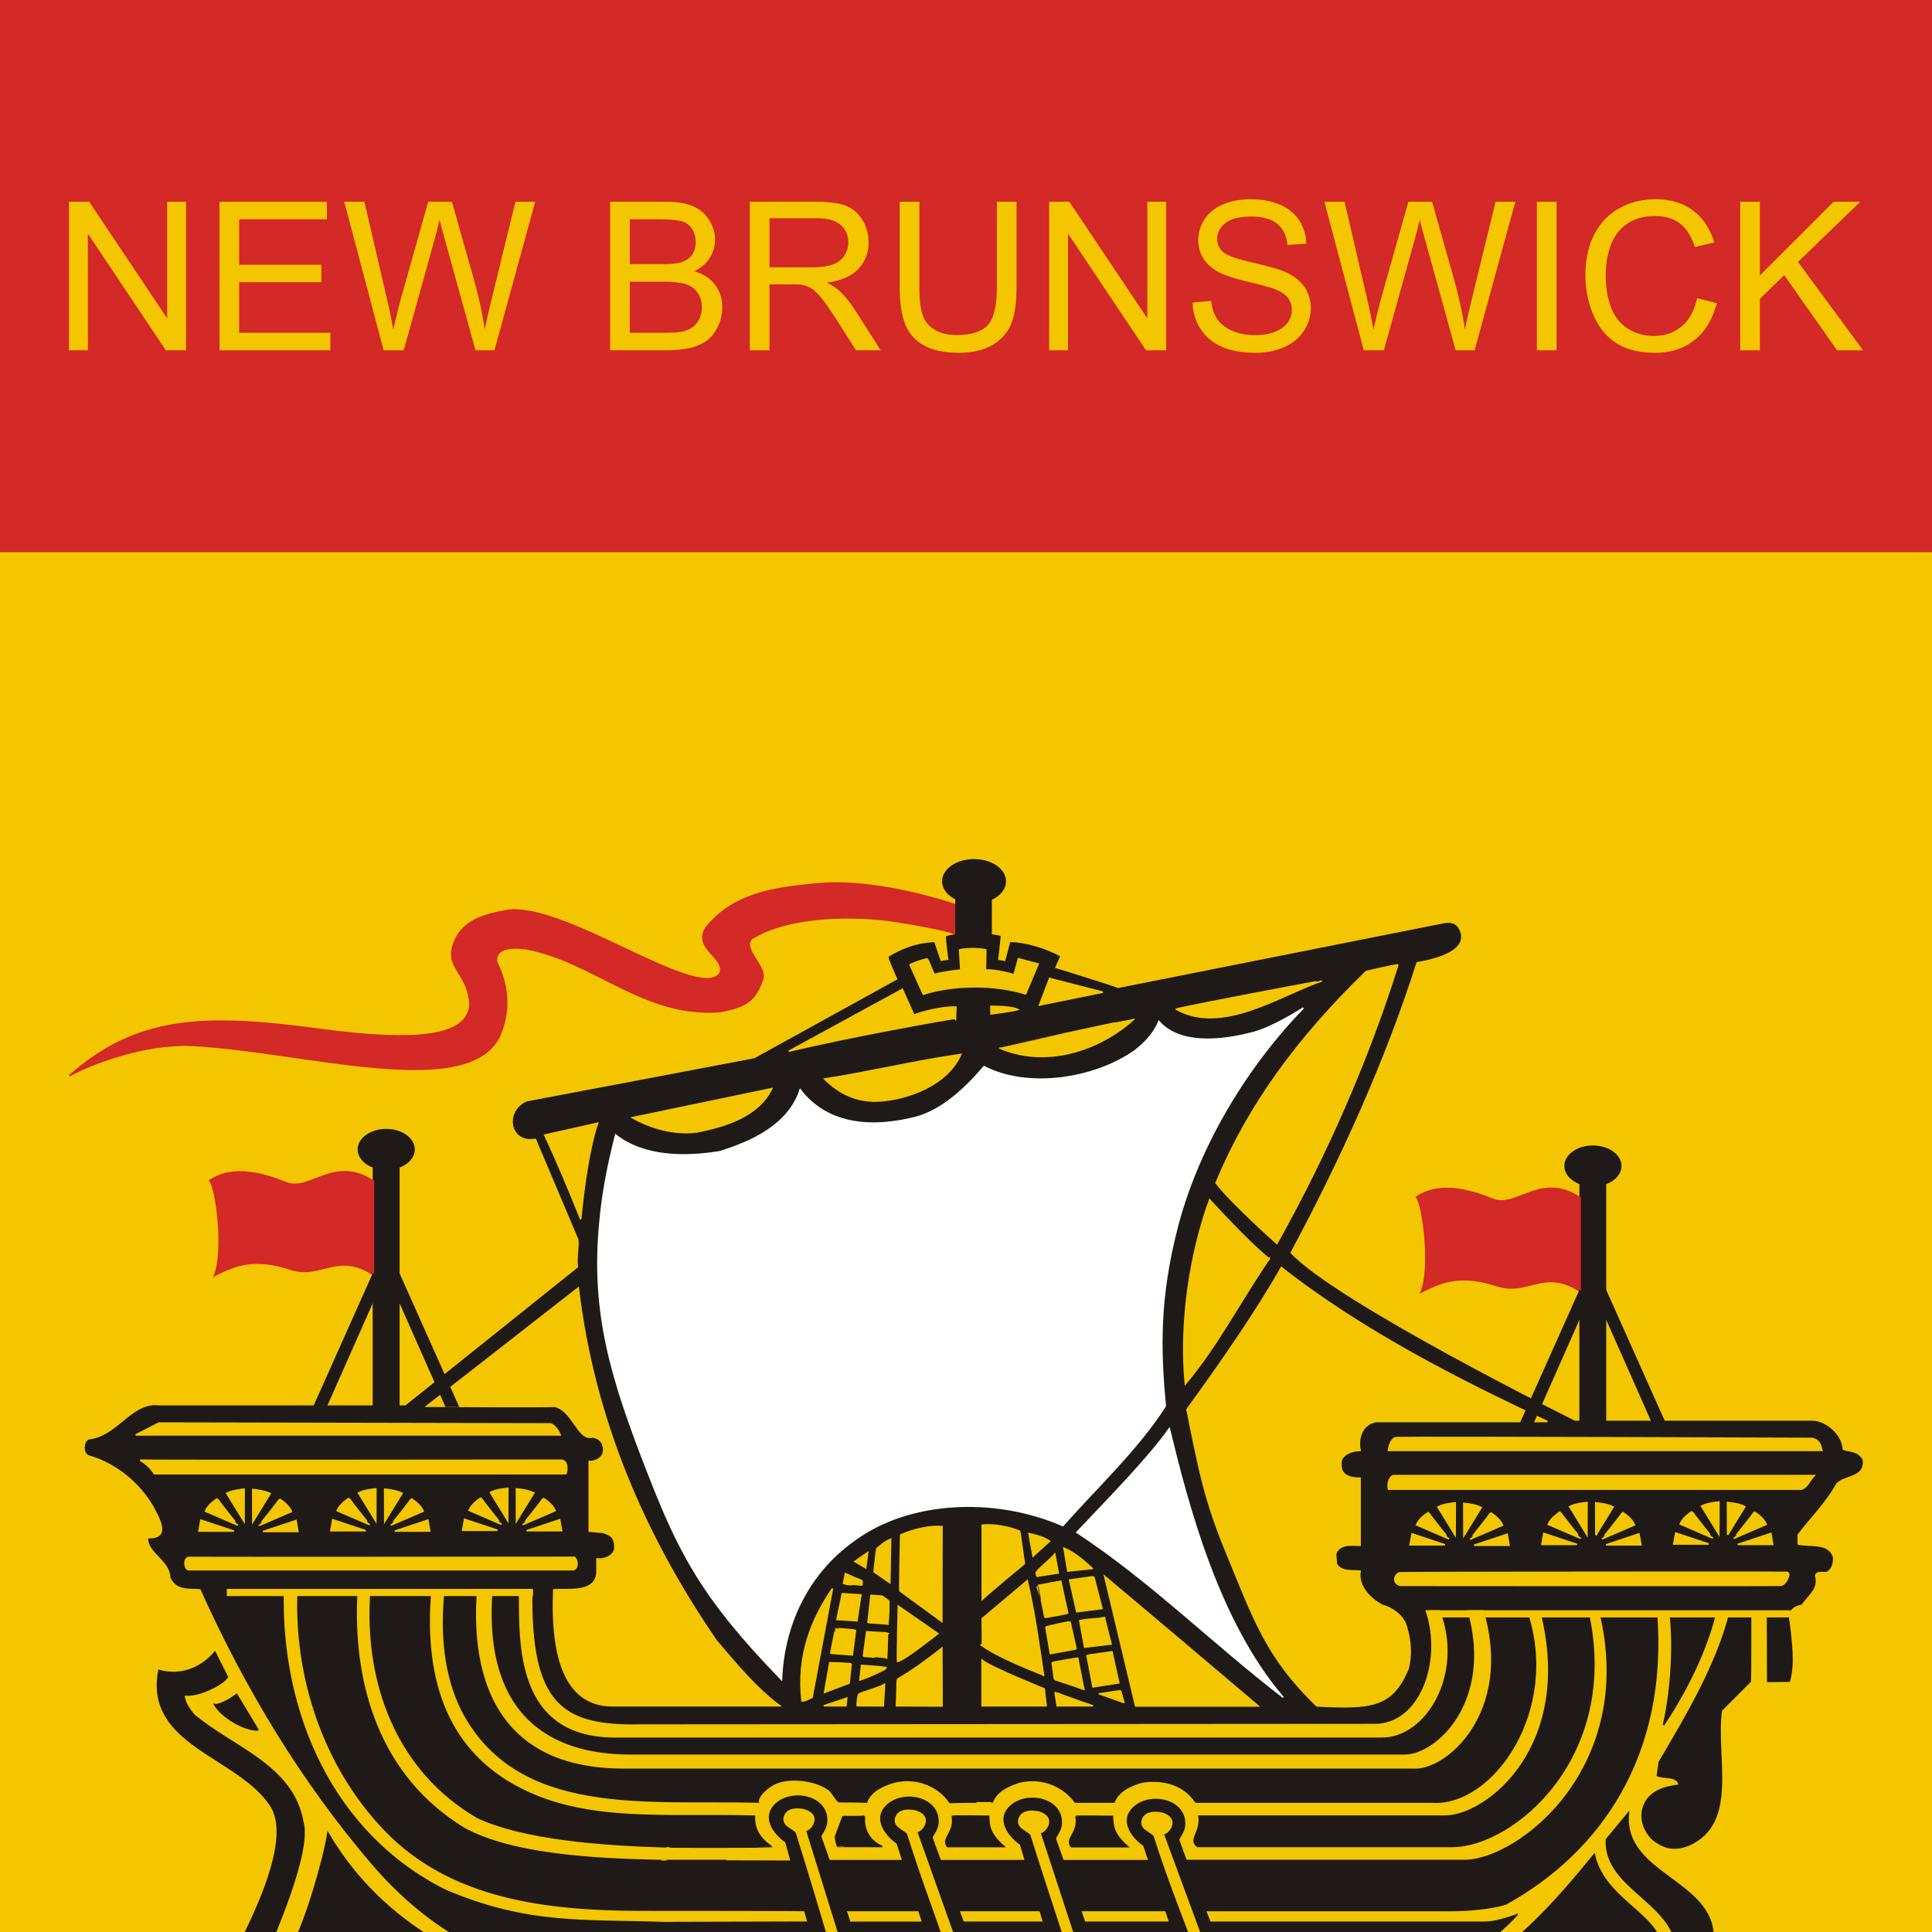 <svg xmlns="http://www.w3.org/2000/svg" id="svg2" viewBox="0 0 700 700" version="1.1"><rect x="0" y="0" width="700" height="700" fill="#333333" stroke="none"/><defs id="defs4"><style id="style3709" type="text/css">.str1{stroke:#d32927;stroke-width:.9}.str0,.str2,.str3{stroke:#f4c600;stroke-width:.9}.str2,.str3{stroke:#1f1a17}.str2{stroke:#fff}.fil1{fill:#d32927}.fil0{fill:#f4c600}.fil3{fill:#1f1a17}.fil2{fill:#fff}</style></defs><g id="layer1" transform="translate(0 -352.36)"><path id="rect4152" fill="#f4c600" d="M0 552.36h700v500H0z"/><g id="g4930" transform="translate(2600.5 66.484) scale(.612)"><path id="_122441200" d="M-3906.4 1217.5c-1.145-6.49 1.514-15.312-.477-18.141l-24.823-58.717c-15.276 3.342-18.141-15.752-5.332-21.061 10.106-1.85 134.6-25.527 134.6-25.527 28.261-15.659 56.903-31.318 85.166-46.976-1.91-4.199-5.825-13.365-5.348-13.365 7.639-4.537 15.992-7.877 26.255-8.354 0 0 3.82 11.456 3.82 11.217 0 0 5.251-.954 5.49-.716-.239.239-1.722-12.705-1.671-14.082 8.832-2.865 23.106-2.148 31.507-.238 0 0-1.433 14.082-1.67 14.082 1.455.456 5.01.954 5.01.954.24 0 3.058-10.98 3.104-11.217 8.83 0 21.244 4.057 28.643 8.114l-3.103 6.923s38.19 11.695 37.713 12.172l193.16-38.392c5.187-.991 8.158.683 9.484 5.691 2.147 8.116-9.07 13.605-26.017 16.47-18.14 57.522-45.158 117.2-74.948 172.57 27.211 29.596 168.99 99.77 168.99 99.77h140.82c7.162 0 17.296 7.962 17.296 17.127 4.201 1.527 9.165.766 11.84 5.729 1.145 10.313-10.693 8.02-15.659 13.749-5.73 10.692-15.658 20.622-22.915 30.169v6.493c7.257 1.91 18.333-1.147 21.005 7.256 0 3.054-.383 6.11-3.437 8.02-2.674.381-6.873-1.146-7.255 3.055 2.29 7.255-4.202 11.074-7.639 16.421-10.422 1.776-7.255 11.076-7.255 11.076 1.146 11.075 3.231 23.927.176 34.619l-12.78.132-.11-41.665c-.477 0-6.207.383-10.025 0 0 0 0 41.055-.176 41.665l-17.185 17.185c-3.818 27.88 10.31 66.833-19.478 79.82-7.254 2.67-13.286 2.634-21.004-3.439-5.728-5.347-8.402-14.13-4.583-21.386 3.436-7.258 12.221-9.93 20.241-10.694-1.146-6.11-8.785-3.818-12.986-5.728l1.147-8.021c16.04-27.113 34.833-58.85 42.09-89.401 0 0-8.893.01-8.593 0-5.728 23.679-17.281 46.926-31.03 67.548 4.202-18.712 6.493-45.015 3.819-67.548h-8.114c7.16 86.405-34.371 143.21-89.065 173.42 0 0-11.185 3.925-33.621 3.925h-144.4l-11.218-29.596h164.69c31.984 0 103.11-54.9 80.199-147.75h-7.16c19.572 86.405-44.396 139.39-80.199 139.39h-150.85c-5.49-4.059 2.387-8.594.954-17.902h145.6c24.823 0 77.335-41.294 56.81-121.49.271.25-9.072 0-8.594 0 20.05 58.717-20.05 115.52-55.853 113.14h-139.87c-6.205-9.31-17.422-14.082-31.873-11.896-6.49 1.908-13.905 5.022-16.58 11.896h-22.914c-6.206-8.593-18.553-15.334-33.067-11.896-6.111 1.908-13.428 5.022-16.102 11.896.082.012-16.66-.142-25.062.238-5.967-9.07-18.792-15.573-32.923-12.135-6.494 1.909-13.811 5.022-16.485 11.896-6.36-.29-16.231-.238-16.231-.238-1.662-.912-4.34-5.985-5.857-7.075-9.42-6.77-26.278-7.659-33.99-2.674-6.22 4.02-8.369 7.839-8.02 9.93-66.703-1.614-142.45 8.782-175.29-54.23-10.311-20.623-12.665-45.484-9.93-71.414.129.153-8.702-.087-8.702-.087-4.536 51.08 8.32 92.888 49.185 115.8 40.864 22.913 88.059 16.91 142.48 18.341-.477 10.502 6.922 15.754 10.264 18.14-.01.139-62.303.291-62.297 0-38.78-1.129-84.565-4.674-111.83-17.387-47.355-27.495-67.214-79.435-63.014-134.81-.109-.087-5.789.296-8.463-.087-3.437 56.523 13.43 110.84 63.456 141.39 28.064 15.364 75.263 18.263 116.75 19.01-.238-.018 76.634-.039 76.618 0 3.057 9.167 7.877 29.596 8.355 29.596-.478-.237-97.624-.237-97.624-.237-55.207-.219-111.9-6.716-151.07-47.606-36.663-38.19-53.482-91.788-51.174-142.06.08-.087-9.29.117-8.99-.087-1.909 72.56 28.848 144.44 96.062 178.05 48.82 20.776 82.237 17.433 128.32 19.095l86.389-.23 6.922 25.54c-114.81 23.63-201.21 14.084-264.78-60.063-41.503-48.406-75.234-104.26-101.58-163.07-6.492-.763-13.859 1.155-17.568-6.492-.348-10.254-12.474-14.264-13.238-22.665 15.276 0 5.49-14.799 3.343-19.335-8.402-14.51-22.198-25.778-37.952-30.552-4.296-.477-3.341-9.07 0-8.83 16.709-2.388 24.823-21.96 40.577-20.05h146.08l102.63-82.109z" class="fil3 str3" fill-rule="evenodd" stroke="#1f1a17" stroke-width=".9" fill="#1f1a17"/><path id="_122440424" d="M-3665.8 1041.4c6.11-.38 16.946 2.626 16.946 2.864l2.627-9.548 11.694 3.104-7.494 17.712c-17.948-5.73-42.964-5.538-60.53.189l-7.877-17.424c2.624-1.433 7.877-3.104 10.5-3.581-.236.098 3.725 9.168 3.82 9.31 5.349-1.528 15.516-2.722 15.755-2.626l-.716-11.934c3.58-.956 12.41-.956 15.514 0 0 4.057-.239 11.934-.239 11.934z" class="fil0 str0" fill-rule="evenodd" stroke="#f4c600" stroke-width=".9" fill="#f4c600"/><path id="_122439760" d="M-3421.6 1038.3c-17.902 57.046-42.614 113.03-71.64 164.97 0 0-26.939-23.906-36.007-35.839 19.095-45.829 47.913-85.296 88.791-125.07-.477 0 13.509-3.293 18.856-4.057z" class="fil0 str0" fill-rule="evenodd" stroke="#f4c600" stroke-width=".9" fill="#f4c600"/><path id="_122439376" class="fil0 str0" fill-rule="evenodd" stroke="#f4c600" stroke-width=".9" fill="#f4c600" d="M-3627.8 1046.39l31.5 8.12-37.5 7.63z"/><path id="_122438768" d="M-3466.5 1047.8c-24.824 8.404-58.846 32.071-86.342 16.795-.54-.565 86.342-17.033 86.342-16.795z" class="fil0 str0" fill-rule="evenodd" stroke="#f4c600" stroke-width=".9" fill="#f4c600"/><path id="_122438152" d="M-3662.5 1067.4v-4.535c6.684 0 14.082.715 15.992 1.91-3.103.954-15.992 2.625-15.992 2.625z" class="fil0 str0" fill-rule="evenodd" stroke="#f4c600" stroke-width=".9" fill="#f4c600"/><path id="_122437544" d="M-3577.7 1070.3c-21.005 19.095-52.703 29.026-79.818 17.186.033-.086 79.754-17.271 79.818-17.186z" class="fil0 str0" fill-rule="evenodd" stroke="#f4c600" stroke-width=".9" fill="#f4c600"/><path id="_122436912" d="M-3680.4 1091.4c-8.018 18.331-31.713 26.409-47.737 27.496-13.744.932-24.442-4.582-32.843-12.984 27.113-4.202 53.466-10.692 80.58-14.512z" class="fil0 str0" fill-rule="evenodd" stroke="#f4c600" stroke-width=".9" fill="#f4c600"/><path id="_122436296" d="M-3836.2 1137.2c-13.748 1.91-27.878-2.293-38.572-8.402l82.492-17.185c-8.02 16.422-27.116 22.152-43.919 25.587z" class="fil0 str0" fill-rule="evenodd" stroke="#f4c600" stroke-width=".9" fill="#f4c600"/><path id="_122435560" d="M-3905.4 1188.9c-6.874-17.185-13.639-33.379-21.278-49.8l31.302-7.007c-4.774 13.844-8.115 36.95-10.024 56.808z" class="fil0 str0" fill-rule="evenodd" stroke="#f4c600" stroke-width=".9" fill="#f4c600"/><path id="_122434928" d="M-3497.8 1212.4c-17.583 25.645-30.169 50.793-49.646 74.089-3.437-37.045 2.944-77.564 14.401-109.07 0 0 22.436 24.824 35.245 34.982z" class="fil0 str0" fill-rule="evenodd" stroke="#f4c600" stroke-width=".9" fill="#f4c600"/><path id="_122434072" d="M-3825.1 1438.5c11.074 12.984 23.472 28.175 37.602 38.486h-97.384c-28.403.954-38.19-26.017-36.455-68.655 8.767-.565 24.521 2.062 25.585-9.93v-8.403c4.584.765 10.815-2.081 10.631-7.055-.24-6.444-2.993-7.073-6.813-8.602l-8.4-.764v-41.244c3.437.38 9.006-2.14 8.53-7.39-.346-3.795-2.038-6.36-6.62-7.123-8.403 2.674-11.759-16.268-22.738-18.178.476.478-75.425 0-75.425 0l89.76-70.041c9.167 77.526 38.955 146.65 81.728 208.9z" class="fil0 str0" fill-rule="evenodd" stroke="#f4c600" stroke-width=".9" fill="#f4c600"/><path id="_122433464" d="M-3923.1 1310.1c3.58 1.431 5.552 6.53 5.552 6.53h-251.29l13.733-7.006 232 .476z" class="fil0 str0" fill-rule="evenodd" stroke="#f4c600" stroke-width=".9" fill="#f4c600"/><path id="_122432840" d="M-3489.8 1471.7c-41.628-32.081-78.671-69.124-121.83-97.384 18.332-19.476 41.804-43.193 54.693-61.333 10.68 43.884 28.563 113.65 67.134 158.72z" class="fil2 str2" fill-rule="evenodd" stroke="#fff" stroke-width=".9" fill="#fff"/><path id="_122432200" d="M-3176.5 1318.7c5.252.956 5.172 5.193 5.934 7.103h-256.64s.78-6.756 4.377-7.58c16.454-.369 246.32.477 246.32.477z" class="fil0 str0" fill-rule="evenodd" stroke="#f4c600" stroke-width=".9" fill="#f4c600"/><path id="_122431560" d="M-3916.8 1331.6c4.584.383 2.994 7.696 2.674 8.02h-243.65s-2.831-4.858-8.4-8.02c7.479.298 249.38 0 249.38 0z" class="fil0 str0" fill-rule="evenodd" stroke="#f4c600" stroke-width=".9" fill="#f4c600"/><path id="_122430936" d="M-3175.1 1340.7c-2.674 2.674-4.201 7.257-7.638 8.02h-244.42c-.765-3.055.383-6.872 2.672-8.02h249.38z" class="fil0 str0" fill-rule="evenodd" stroke="#f4c600" stroke-width=".9" fill="#f4c600"/><path id="_122430312" d="M-3691.6 1427.1l-24.822-18.141c-.24-3.104.477-33.656.477-33.178 8.114-3.341 17.185-5.489 24.456-4.88l-.11 56.199z" class="fil0 str0" fill-rule="evenodd" stroke="#f4c600" stroke-width=".9" fill="#f4c600"/><path id="_122429672" d="M-3645.6 1373.6c.367.058 2.685 19.347 2.994 19.153 0 0-18.592 15.272-25.063 21.243v-43.919c6.814-.847 16.71 1.194 22.07 3.523z" class="fil0 str0" fill-rule="evenodd" stroke="#f4c600" stroke-width=".9" fill="#f4c600"/><path id="_122428936" d="M-3637.6 1388.4l-2.387-13.365s9.31 1.909 12.174 4.534l-9.787 8.831z" class="fil0 str0" fill-rule="evenodd" stroke="#f4c600" stroke-width=".9" fill="#f4c600"/><path id="_122428312" d="M-3731.7 1397.7c0-1.433 1.604-13.633 1.433-13.606 3.102-2.387 4.043-3.853 8.354-5.727l-.477 25.778-9.31-6.444z" class="fil0 str0" fill-rule="evenodd" stroke="#f4c600" stroke-width=".9" fill="#f4c600"/><path id="_122427712" d="M-3602.5 1395.7l-14.513 1.528-2.258-13.596c6.205 2.627 11.695 7.4 16.772 12.067z" class="fil0 str0" fill-rule="evenodd" stroke="#f4c600" stroke-width=".9" fill="#f4c600"/><path id="_122426856" d="M-3635.3 1400.3c-.151-.07-.513-2.235-.397-2.33 2.226-2.932 8.847-8.132 10.98-10.741l2.02 11.16-12.602 1.91z" class="fil0 str0" fill-rule="evenodd" stroke="#f4c600" stroke-width=".9" fill="#f4c600"/><path id="_122426216" d="M-3909 1389.1c1.91 1.91 2.148 6.207-.511 7.342h-227.99c-2.546-.181-3.263-6.865 0-7.256 8.911.154 228.5-.086 228.5-.086z" class="fil0 str0" fill-rule="evenodd" stroke="#f4c600" stroke-width=".9" fill="#f4c600"/><path id="_122425576" d="M-3739.1 1402.8c.416-.227.255 1.757.255 2.902-.015-.037-11.234-.754-11.075-.762l1.273-6.197s5.667 2.636 9.547 4.057z" class="fil0 str0" fill-rule="evenodd" stroke="#f4c600" stroke-width=".9" fill="#f4c600"/><path id="_122424912" d="M-3191.3 1398c2.864 0-.477 7.4-3.58 7.64-2.148.237-225.07.036-225.07.036-5.742-.992-3.355-7.676-.015-7.436 8.117-.24 215.3-.477 228.66-.24z" class="fil0 str0" fill-rule="evenodd" stroke="#f4c600" stroke-width=".9" fill="#f4c600"/><path id="_122424528" d="M-3504.3 1477.1h-72.561l-18.331-76.762c30.934 25.968 60.722 51.174 90.892 76.762z" class="fil0 str0" fill-rule="evenodd" stroke="#f4c600" stroke-width=".9" fill="#f4c600"/><path id="_122423712" d="M-3596.8 1419.4l-14.896 1.91-4.263-18.798c-.346.25 14.306-2.138 14.321-1.91l4.838 18.798z" class="fil0 str0" fill-rule="evenodd" stroke="#f4c600" stroke-width=".9" fill="#f4c600"/><path id="_122423072" d="M-3631.4 1458.8c-7.638-3.103-26.256-10.264-36.281-17.424.222.015 0-15.992 0-15.992l26.653-22.446c4.201 17.948 6.955 37.532 9.628 55.861z" class="fil0 str0" fill-rule="evenodd" stroke="#f4c600" stroke-width=".9" fill="#f4c600"/><path id="_122422272" d="M-3617 1422.1c.367.248-13.954 2.635-13.749 2.672.034-.037-3.785-19.132-3.818-19.095l13.4-2.424s4.058 19.095 4.167 18.847z" class="fil0 str0" fill-rule="evenodd" stroke="#f4c600" stroke-width=".9" fill="#f4c600"/><path id="_122421656" d="M-3768.4 1472c-1.909.764-3.676 2.147-5.968 2.147-3.102-26.493 5.41-48.223 18.013-66.555L-3768.4 1472z" class="fil0 str0" fill-rule="evenodd" stroke="#f4c600" stroke-width=".9" fill="#f4c600"/><path id="_122420920" d="M-3958 1408.3c-6.842 88.227 50.674 98.014 82.187 98.014h458.28c18.602.059 52.989-31.03 37.713-85.45h8.594c17.662 60.15-22.437 94.521-41.421 92.841h-466.68c-94.344.487-88.22-84.4-87.074-105.4h8.403z" class="fil0 str0" fill-rule="evenodd" stroke="#f4c600" stroke-width=".9" fill="#f4c600"/><path id="_122420224" d="M-3934.4 1408.3c-1.161 67.939 17.696 81.067 64.24 80.112l434.52-.296c27.578.296 40.944-37.655 30.919-67.252h7.638c14.321 37.235-8.115 74.47-33.893 74.47h-452.55c-60.148.955-58-54.897-58-87.121l7.128.087z" class="fil0 str0" fill-rule="evenodd" stroke="#f4c600" stroke-width=".9" fill="#f4c600"/><path id="_122419648" class="fil0 str0" fill-rule="evenodd" stroke="#f4c600" stroke-width=".9" fill="#f4c600" d="M-3741.85 1426.66l-11.84-.77 3.18-15.26 10.98.71z"/><path id="_122419264" d="M-3722.8 1415.2c.034.059-.318 9.202-.7 13.404-.253-.038-11.711-.992-11.84-.763l1.8-16.221s6.923.477 6.683.477c0 0 3.846 2.75 4.057 3.103z" class="fil0 str0" fill-rule="evenodd" stroke="#f4c600" stroke-width=".9" fill="#f4c600"/><path id="_122418880" d="M-3717.8 1450.7c-.254-3.093.463-32.69.463-32.69l23.391 16.231s-20.049 15.992-23.854 16.46z" class="fil0 str0" fill-rule="evenodd" stroke="#f4c600" stroke-width=".9" fill="#f4c600"/><path id="_122418272" d="M-3591.4 1440.4l-15.658 1.91-2.88-15.696c4.584-1.146 9.978-.764 14.562-1.91l3.976 15.696z" class="fil0 str0" fill-rule="evenodd" stroke="#f4c600" stroke-width=".9" fill="#f4c600"/><path id="_122417664" d="M-3612.1 1443.3l-15.214 2.805-2.674-15.658c-.253-.275 14.151-3.413 14.308-3.14l3.58 15.993z" class="fil0 str0" fill-rule="evenodd" stroke="#f4c600" stroke-width=".9" fill="#f4c600"/><path id="_122417040" d="M-3742.7 1432.3l-1.895 14.551-12.664-.946c-.348.299 2.864-14.798 2.735-14.713-.11-.085 11.57.834 11.824 1.108z" class="fil0 str0" fill-rule="evenodd" stroke="#f4c600" stroke-width=".9" fill="#f4c600"/><path id="_122416264" d="M-3723.5 1433.9c-.492.106-.382 9.93-.764 14.895.034.011-14.05-1.183-13.747-1.146l1.91-14.512c4.199.383 12.348.631 12.6.763z" class="fil0 str0" fill-rule="evenodd" stroke="#f4c600" stroke-width=".9" fill="#f4c600"/><path id="_122415648" d="M-3718.3 1477c.032-.084.104-15.367.477-15.754 7.98-4.626 16.838-10.919 26.255-18.378l.111 34.218-26.843-.086z" class="fil0 str0" fill-rule="evenodd" stroke="#f4c600" stroke-width=".9" fill="#f4c600"/><path id="_122415040" d="M-3602.1 1465.8l-3.58-18.616c-.254-.035 14.354-2.09 14.798-2.148l4.058 18.378-15.276 2.386z" class="fil0 str0" fill-rule="evenodd" stroke="#f4c600" stroke-width=".9" fill="#f4c600"/><path id="_122414656" d="M-4114.6 1459.9c-2.07 4.21-18.313 12.385-25.698 10.416.239 5.49 3.818 9.262 5.728 11.934 22.915 19.478 58.922 29.968 64.651 63.576 5.347 17.568-19.15 71.37-18.612 71.456-5.79-.562-16.23-2.865-16.708-3.342 10.981-22.437 28.063-60.476 16.224-78.044-19.475-29.407-74.47-35.517-66.067-79.816 11.838 3.437 24.38-.514 33.163-10.826l7.32 14.646z" class="fil3 str3" fill-rule="evenodd" stroke="#1f1a17" stroke-width=".9" fill="#1f1a17"/><path id="_122414016" d="M-3607.6 1467c-.205-.131-17.424-5.49-17.424-5.728.255-.31-1.431-10.024-1.194-10.024-.015.202 14.832-2.661 15.038-2.627l3.58 18.379z" class="fil0 str0" fill-rule="evenodd" stroke="#f4c600" stroke-width=".9" fill="#f4c600"/><path id="_122413632" d="M-3745.3 1452.2l-1.16 11.372-14.559 5.49 3.103-17.663c.13-.035 12.174.477 12.616.802z" class="fil0 str0" fill-rule="evenodd" stroke="#f4c600" stroke-width=".9" fill="#f4c600"/><path id="_122413032" d="M-3629.8 1477h-37.951v-26.972c4.297 3.818 36.758 16.946 36.758 16.946l1.193 10.025z" class="fil0 str0" fill-rule="evenodd" stroke="#f4c600" stroke-width=".9" fill="#f4c600"/><path id="_122412144" d="M-3724.8 1455c-3.104 1.67-9.787 5.013-15.278 6.683l.954-8.593c.298 0 10.475.649 14.323 1.193-.203.246 0 .24 0 .717z" class="fil0 str0" fill-rule="evenodd" stroke="#f4c600" stroke-width=".9" fill="#f4c600"/><path id="_122411760" d="M-3583.7 1475.1c-3.437-1.145-15.275-5.49-14.798-5.25.082.298 12.87-2.025 12.651-1.673.22-.351 1.893 7.173 2.147 6.923z" class="fil0 str0" fill-rule="evenodd" stroke="#f4c600" stroke-width=".9" fill="#f4c600"/><path id="_122411160" d="M-4096.4 1491.3c-8.354.239-21.578-7.78-25.779-15.036 4.058.716 13.128-5.967 13.128-5.967l12.651 21.004z" class="fil3 str3" fill-rule="evenodd" stroke="#1f1a17" stroke-width=".9" fill="#1f1a17"/><path id="_122410640" d="M-3725.5 1464.3l-.75 12.736-15.481-.086c-.239 0 .477-6.683.954-6.683.956-1.194 10.502-3.342 15.276-5.967z" class="fil0 str0" fill-rule="evenodd" stroke="#f4c600" stroke-width=".9" fill="#f4c600"/><path id="_122410040" d="M-3602.1 1477h-21.243l-1.193-7.877c0-.238 13.366 5.012 22.436 7.877z" class="fil0 str0" fill-rule="evenodd" stroke="#f4c600" stroke-width=".9" fill="#f4c600"/><path id="_122409656" class="fil0 str0" fill-rule="evenodd" stroke="#f4c600" stroke-width=".9" fill="#f4c600" d="M-3747.88 1472.45l-.48 4.53h-13.13z"/><path id="_122409272" d="M-3235 1614.3l-21.96 3.552c-4.583-25.204-42.679-34.252-41.152-61.748l12.984-15.658c-3.82 36.28 50.51 39.866 50.128 73.854z" class="fil3 str3" fill-rule="evenodd" stroke="#1f1a17" stroke-width=".9" fill="#1f1a17"/><path id="_122408888" d="M-3726.9 1560.3s-26.562-.112-26.494 0c-.237-1.91-1.17-2.999-1.083-6.073l4.425-11.83c-.205.443 12.795.139 12.652 0-.717 6.923 2.147 14.323 10.5 17.903z" class="fil3 str3" fill-rule="evenodd" stroke="#1f1a17" stroke-width=".9" fill="#1f1a17"/><path id="_122408256" d="M-3663.9 1542.4c.239 5.251.239 10.264 9.07 17.902h-33.416c-3.82-5.013 4.534-7.877 2.864-17.902-.109-.324 21.242 0 21.482 0z" class="fil3 str3" fill-rule="evenodd" stroke="#1f1a17" stroke-width=".9" fill="#1f1a17"/><path id="_122407624" d="M-3921.2 1642.9c-59.672-2.387-113.08-14.674-155.09-23.266 8.117-14.799 18.957-52.025 21.249-67.302 33.113 56.675 89.444 81.021 133.84 90.568z" class="fil3 str3" fill-rule="evenodd" stroke="#1f1a17" stroke-width=".9" fill="#1f1a17"/><path id="_122407240" d="M-3265.5 1619.3c-36.281 8.402-101.44 19.903-127.69 21.335 36.758-13.844 66.854-50.009 87.859-75.595 5.728 26.255 36.778 34.785 39.833 54.26z" class="fil3 str3" fill-rule="evenodd" stroke="#1f1a17" stroke-width=".9" fill="#1f1a17"/><path id="_122406648" class="fil3 str3" fill-rule="evenodd" stroke="#1f1a17" stroke-width=".9" fill="#1f1a17" d="M-3705.63 1598.18h-42.73l-10.26-29.5h43.68z"/><path id="_122406056" class="fil3 str3" fill-rule="evenodd" stroke="#1f1a17" stroke-width=".9" fill="#1f1a17" d="M-3633.1 1598.18h-48.66l-10.75-29.5h50.13z"/><path id="_122405536" d="M-3351.2 1600.8c-22.148 24.442-56.822 40.156-82.122 41.589 0 0-66.356-4.297-90.702-12.411-1.433-4.297-8.592-24.824-8.592-24.824h162.31c6.682 0 12.999-2.445 19.109-4.354z" class="fil3 str3" fill-rule="evenodd" stroke="#1f1a17" stroke-width=".9" fill="#1f1a17"/><path id="_122404944" class="fil3 str3" fill-rule="evenodd" stroke="#1f1a17" stroke-width=".9" fill="#1f1a17" d="M-3627.1 1620.38l-46.55-.4-5.25-14.8h47.5z"/><path id="_122404352" class="fil3 str3" fill-rule="evenodd" stroke="#1f1a17" stroke-width=".9" fill="#1f1a17" d="M-3549.8 1626.18l-52-4.8-5.3-16.2h50.4z"/><path id="_122403736" d="M-3703.3 1605.2c.954 3.104 4.427 14.62 5.49 17.185-8.783-.762-42.487 3.581-42.487 3.342l-5.967-20.528h42.964z" class="fil3 str3" fill-rule="evenodd" stroke="#1f1a17" stroke-width=".9" fill="#1f1a17"/><path id="_122403352" d="M-3683.4 1019.9c-9.308-3.103-30.248-6.615-39.622-7.877-15.992-2.148-56.33-4.295-80.996 10.635-6.124 6.073 8.198 16.098 6.492 23.68-4.5 13.423-10.006 16.681-25.029 19.63-45.065 3.819-74.647-29.562-115.13-37.199-9.943-1.23-18.298-.038-17.568 7.637 6.192 12.614 8.539 26.675 2.674 42.01-16.054 41.971-116.3 10.942-182.66 7.6-29.218-1.47-62.14 11.877-72.833 17.988 39.718-35.135 79.104-36.801 147.78-27.535 60.15 8.115 87.837 3.818 89.38-14.474-1.065-18.941-14.432-21.328-9.897-35.411 4.433-13.762 16.926-17.707 31.03-20.29 33.592-6.146 113.38 53.944 126.66 37.369 4.583-9.164-16.308-15.015-8.033-27.342 16.037-19.858 38.91-23.491 66.593-26.017 24.474-2.232 56.474 4.392 80.915 12.41.688-1.375.239 18.92.239 17.187z" class="fil1 str1" fill-rule="evenodd" stroke="#d32927" stroke-width=".9" fill="#d32927"/><path id="_122402424" d="M-3691 988.87c0-7.017 8.276-12.705 18.483-12.705 10.209 0 18.487 5.688 18.487 12.705 0 7.02-8.277 12.709-18.487 12.709-10.207 0-18.483-5.69-18.483-12.709z" class="fil3 str3" fill-rule="evenodd" stroke="#1f1a17" stroke-width=".9" fill="#1f1a17"/><path id="_122401784" d="M-3708.1 1068.1c4.583-1.909 16.516-5.013 24.87-4.774 0 0 0 6.445-.046 6.683-.191-.477-66.45 11.458-98.911 19.478l67.213-36.663 6.874 15.276z" class="fil0 str0" fill-rule="evenodd" stroke="#f4c600" stroke-width=".9" fill="#f4c600"/><path id="_122401400" d="M-4037 1147.6c0-6.458 7.375-11.695 16.469-11.695 9.097 0 16.469 5.237 16.469 11.695 0 6.46-7.372 11.695-16.469 11.695-9.095 0-16.469-5.236-16.469-11.695z" class="fil3 str3" fill-rule="evenodd" stroke="#1f1a17" stroke-width=".9" fill="#1f1a17"/><path id="_122400808" class="fil3 str3" fill-rule="evenodd" stroke="#1f1a17" stroke-width=".9" fill="#1f1a17" d="M-4028.1 1157.62h15.04v142.02h-15.04z"/><path id="_122400096" d="M-4028.1 1221.8c-21.482-14.082-30.826 2.633-49.059-3.305-20.636-6.72-32.079-3.054-45.064 3.819 5.73-13.748 1.513-50.637-2.784-56.367 6.207-3.819 18.286-9.724 45.176 1.375 14.018 5.785 28.422-16.402 51.731-.898v55.376z" class="fil1 str1" fill-rule="evenodd" stroke="#d32927" stroke-width=".9" fill="#d32927"/><path id="_122399368" class="fil3 str3" fill-rule="evenodd" stroke="#1f1a17" stroke-width=".9" fill="#1f1a17" d="M-4063.19 1299.64l35.09-78.53v15.51l-27.93 63.02z"/><path id="_122398776" class="fil3 str3" fill-rule="evenodd" stroke="#1f1a17" stroke-width=".9" fill="#1f1a17" d="M-3977.98 1299.64l-35.08-78.53v15.51l27.92 63.02z"/><path id="_122398392" d="M-3434.5 1308.7c-8.355 1.431-11.015 9.872-9.484 17.127-6.032.059-12.106 3.125-11.283 8.413-.38 6.491 5.73 8.114 11.283 8.008v39.719c-4.967 0-10.313-1.147-13.75 3.437-1.526 2.291-.014 4.88-.396 7.552 3.056 4.965 9.18 3.905 14.146 4.286-1.53 9.167 6.109 16.422 12.984 20.241 6.111 1.527 12.984 6.494 14.511 12.984 2.293 7.64 3.136 16.385.845 24.787-9.547 22.533-21.72 23.392-53.928 21.807-30.09-28.968-37.535-52.176-53.084-89.746-13.276-32.076-16.546-49.625-23.79-85.775 19.86-27.113 43.442-61.58 55.853-84.018 47.26 37.235 105.21 66.737 157.53 91.179h-101.44z" class="fil0 str0" fill-rule="evenodd" stroke="#f4c600" stroke-width=".9" fill="#f4c600"/><path id="_122398008" d="M-3322.6 1157.4c0-6.46 7.374-11.695 16.468-11.695 9.097 0 16.47 5.235 16.47 11.695s-7.374 11.695-16.47 11.695c-9.095 0-16.468-5.236-16.468-11.695z" class="fil3 str3" fill-rule="evenodd" stroke="#1f1a17" stroke-width=".9" fill="#1f1a17"/><path id="_122397416" class="fil3 str3" fill-rule="evenodd" stroke="#1f1a17" stroke-width=".9" fill="#1f1a17" d="M-3313.7 1167.41h15v142.01h-15z"/><path id="_122397032" d="M-3313.7 1231.6c-21.482-14.084-30.827 2.633-49.059-3.306-20.637-6.72-32.08-3.053-45.064 3.82 5.73-13.748 1.513-50.64-2.784-56.367 6.206-3.82 18.285-9.726 45.176 1.373 14.018 5.787 28.422-16.4 51.731-.896v55.376z" class="fil1 str1" fill-rule="evenodd" stroke="#d32927" stroke-width=".9" fill="#d32927"/><path id="_122366216" class="fil3 str3" fill-rule="evenodd" stroke="#1f1a17" stroke-width=".9" fill="#1f1a17" d="M-3348.8 1309.42l35.1-78.52v15.51l-27.9 63.01z"/><path id="_122365432" class="fil3 str3" fill-rule="evenodd" stroke="#1f1a17" stroke-width=".9" fill="#1f1a17" d="M-3263.6 1309.42l-35.1-78.52v15.51l27.9 63.01z"/><path id="_122365048" d="M-4104.7 1367.9l-10.264-16.709c3.185-1.66 7.638-2.147 10.326-2.444l-.063 19.153z" class="fil0 str0" fill-rule="evenodd" stroke="#f4c600" stroke-width=".9" fill="#f4c600"/><path id="_122364216" d="M-4108.3 1370.1l-19.27-8.316c1.369-3.38 4.735-5.815 7.097-7.438-.453.192 12.207 15.862 12.172 15.754z" class="fil0 str0" fill-rule="evenodd" stroke="#f4c600" stroke-width=".9" fill="#f4c600"/><path id="_122363504" class="fil0 str0" fill-rule="evenodd" stroke="#f4c600" stroke-width=".9" fill="#f4c600" d="M-4130.24 1367.08l19.56 6.49h-20.71z"/><path id="_122363120" d="M-4099.5 1368.1l10.264-16.708c-3.182-1.66-7.637-2.149-10.325-2.446l.061 19.154z" class="fil0 str0" fill-rule="evenodd" stroke="#f4c600" stroke-width=".9" fill="#f4c600"/><path id="_122362288" d="M-4095.9 1370.3l19.272-8.316c-1.37-3.38-4.736-5.816-7.1-7.438.454.19-12.206 15.861-12.172 15.754z" class="fil0 str0" fill-rule="evenodd" stroke="#f4c600" stroke-width=".9" fill="#f4c600"/><path id="_122361712" class="fil0 str0" fill-rule="evenodd" stroke="#f4c600" stroke-width=".9" fill="#f4c600" d="M-4073.94 1367.32l-19.56 6.49h20.7z"/><path id="_122361328" d="M-4026.7 1367.7l-10.264-16.708c3.185-1.66 7.637-2.15 10.326-2.446l-.063 19.154z" class="fil0 str0" fill-rule="evenodd" stroke="#f4c600" stroke-width=".9" fill="#f4c600"/><path id="_122360496" d="M-4030.3 1369.8l-19.27-8.316c1.369-3.38 4.734-5.815 7.097-7.436-.453.19 12.206 15.86 12.172 15.752z" class="fil0 str0" fill-rule="evenodd" stroke="#f4c600" stroke-width=".9" fill="#f4c600"/><path id="_122359920" class="fil0 str0" fill-rule="evenodd" stroke="#f4c600" stroke-width=".9" fill="#f4c600" d="M-4052.19 1366.84l19.56 6.5h-20.71z"/><path id="_122359536" d="M-4021.4 1367.9l10.264-16.709c-3.182-1.66-7.637-2.147-10.325-2.444l.061 19.153z" class="fil0 str0" fill-rule="evenodd" stroke="#f4c600" stroke-width=".9" fill="#f4c600"/><path id="_122358704" d="M-4017.9 1370.1l19.272-8.316c-1.371-3.38-4.736-5.815-7.1-7.438.454.192-12.206 15.862-12.172 15.754z" class="fil0 str0" fill-rule="evenodd" stroke="#f4c600" stroke-width=".9" fill="#f4c600"/><path id="_122358128" class="fil0 str0" fill-rule="evenodd" stroke="#f4c600" stroke-width=".9" fill="#f4c600" d="M-3995.89 1367.08l-19.56 6.49h20.7z"/><path id="_122357744" d="M-3948.6 1367.4l-10.264-16.708c3.184-1.66 7.637-2.147 10.326-2.444l-.063 19.152z" class="fil0 str0" fill-rule="evenodd" stroke="#f4c600" stroke-width=".9" fill="#f4c600"/><path id="_122356912" d="M-3952.2 1369.6l-19.27-8.317c1.369-3.38 4.734-5.815 7.097-7.438-.453.19 12.206 15.861 12.172 15.755z" class="fil0 str0" fill-rule="evenodd" stroke="#f4c600" stroke-width=".9" fill="#f4c600"/><path id="_122356336" class="fil0 str0" fill-rule="evenodd" stroke="#f4c600" stroke-width=".9" fill="#f4c600" d="M-3974.14 1366.6l19.56 6.5h-20.71z"/><path id="_122355952" d="M-3943.4 1367.7l10.264-16.708c-3.183-1.66-7.637-2.15-10.325-2.446l.061 19.154z" class="fil0 str0" fill-rule="evenodd" stroke="#f4c600" stroke-width=".9" fill="#f4c600"/><path id="_122355120" d="M-3939.8 1369.8l19.272-8.316c-1.371-3.38-4.736-5.815-7.1-7.436.454.19-12.206 15.86-12.172 15.752z" class="fil0 str0" fill-rule="evenodd" stroke="#f4c600" stroke-width=".9" fill="#f4c600"/><path id="_122354544" class="fil0 str0" fill-rule="evenodd" stroke="#f4c600" stroke-width=".9" fill="#f4c600" d="M-3917.84 1366.84l-19.56 6.5h20.7z"/><path id="_122354160" d="M-3387.7 1376l-10.264-16.708c3.184-1.66 7.638-2.15 10.328-2.446l-.064 19.154z" class="fil0 str0" fill-rule="evenodd" stroke="#f4c600" stroke-width=".9" fill="#f4c600"/><path id="_122353328" d="M-3391.3 1378.2l-19.27-8.316c1.368-3.38 4.734-5.814 7.097-7.436-.453.19 12.206 15.86 12.172 15.752z" class="fil0 str0" fill-rule="evenodd" stroke="#f4c600" stroke-width=".9" fill="#f4c600"/><path id="_122352752" class="fil0 str0" fill-rule="evenodd" stroke="#f4c600" stroke-width=".9" fill="#f4c600" d="M-3413.2 1375.2l19.5 6.49h-20.7z"/><path id="_122352368" d="M-3382.5 1376.3l10.264-16.709c-3.184-1.66-7.64-2.147-10.325-2.444l.061 19.153z" class="fil0 str0" fill-rule="evenodd" stroke="#f4c600" stroke-width=".9" fill="#f4c600"/><path id="_122351536" d="M-3378.9 1378.4l19.271-8.317c-1.37-3.38-4.736-5.815-7.098-7.438.453.192-12.207 15.862-12.172 15.755z" class="fil0 str0" fill-rule="evenodd" stroke="#f4c600" stroke-width=".9" fill="#f4c600"/><path id="_122350960" class="fil0 str0" fill-rule="evenodd" stroke="#f4c600" stroke-width=".9" fill="#f4c600" d="M-3356.9 1375.44l-19.6 6.49h20.7z"/><path id="_122350576" d="M-3309.7 1375.8l-10.264-16.708c3.185-1.66 7.64-2.147 10.328-2.444l-.064 19.152z" class="fil0 str0" fill-rule="evenodd" stroke="#f4c600" stroke-width=".9" fill="#f4c600"/><path id="_122349744" d="M-3313.3 1377.9l-19.27-8.317c1.368-3.38 4.734-5.815 7.097-7.438-.453.19 12.206 15.861 12.172 15.755z" class="fil0 str0" fill-rule="evenodd" stroke="#f4c600" stroke-width=".9" fill="#f4c600"/><path id="_122349168" class="fil0 str0" fill-rule="evenodd" stroke="#f4c600" stroke-width=".9" fill="#f4c600" d="M-3335.2 1374.96l19.6 6.49h-20.7z"/><path id="_122348784" d="M-3304.4 1376l10.263-16.708c-3.183-1.66-7.638-2.15-10.326-2.446l.064 19.154z" class="fil0 str0" fill-rule="evenodd" stroke="#f4c600" stroke-width=".9" fill="#f4c600"/><path id="_122348168" d="M-3300.8 1378.2l19.271-8.316c-1.37-3.38-4.736-5.814-7.098-7.436.452.19-12.207 15.86-12.172 15.752z" class="fil0 str0" fill-rule="evenodd" stroke="#f4c600" stroke-width=".9" fill="#f4c600"/><path id="_122347592" class="fil0 str0" fill-rule="evenodd" stroke="#f4c600" stroke-width=".9" fill="#f4c600" d="M-3278.9 1375.2l-19.5 6.49h20.7z"/><path id="_122347208" d="M-3231.6 1375.5l-10.264-16.708c3.185-1.66 7.64-2.15 10.326-2.445l-.063 19.153z" class="fil0 str0" fill-rule="evenodd" stroke="#f4c600" stroke-width=".9" fill="#f4c600"/><path id="_122346592" d="M-3235.2 1377.7l-19.27-8.316c1.368-3.38 4.734-5.815 7.096-7.438-.453.192 12.207 15.862 12.174 15.754z" class="fil0 str0" fill-rule="evenodd" stroke="#f4c600" stroke-width=".9" fill="#f4c600"/><path id="_122346208" class="fil0 str0" fill-rule="evenodd" stroke="#f4c600" stroke-width=".9" fill="#f4c600" d="M-3257.1 1374.72l19.5 6.49h-20.7z"/><path id="_122345824" d="M-3226.4 1375.8l10.263-16.708c-3.182-1.66-7.637-2.147-10.325-2.444l.063 19.152z" class="fil0 str0" fill-rule="evenodd" stroke="#f4c600" stroke-width=".9" fill="#f4c600"/><path id="_122309600" d="M-3222.8 1377.9l19.272-8.317c-1.37-3.38-4.736-5.815-7.098-7.438.452.19-12.207 15.861-12.174 15.755z" class="fil0 str0" fill-rule="evenodd" stroke="#f4c600" stroke-width=".9" fill="#f4c600"/><path id="_122309216" class="fil0 str0" fill-rule="evenodd" stroke="#f4c600" stroke-width=".9" fill="#f4c600" d="M-3200.8 1374.96l-19.6 6.49h20.7z"/><path id="_122306552" d="M-3590.6 1542.5c.237 5.251.237 10.263 9.07 17.902h-33.417c-3.819-5.014 4.535-7.877 2.865-17.902-.109-.324 21.242 0 21.482 0z" class="fil3 str3" fill-rule="evenodd" stroke="#1f1a17" stroke-width=".9" fill="#1f1a17"/><path id="_122305960" class="fil3 str3" fill-rule="evenodd" stroke="#1f1a17" stroke-width=".9" fill="#1f1a17" d="M-3558.8 1598.18h-50.4l-10.8-29.5h50.9z"/><path id="_122305368" class="fil0 str0" fill-rule="evenodd" stroke="#f4c600" stroke-width=".9" fill="#f4c600" d="M-4114.5 1408.24h180.44v3.34h-180.44z"/><path id="_122304776" class="fil0 str0" fill-rule="evenodd" stroke="#f4c600" stroke-width=".9" fill="#f4c600" d="M-3402.3 1420.89h212.9v3.34h-212.9z"/><path id="_122576816" class="fil0 str0" fill-rule="evenodd" stroke="#f4c600" stroke-width=".9" fill="#f4c600" d="M-3735.47 1386.28l-7.64 5.25 6.45 3.82z"/><path id="_122576224" class="fil3 str3" fill-rule="evenodd" stroke="#1f1a17" stroke-width=".9" fill="#1f1a17" d="M-3683.2 996.51h20.77v28.88h-20.77z"/><path id="_122575632" class="fil0 str0" fill-rule="evenodd" stroke="#f4c600" stroke-width=".9" fill="#f4c600" d="M-3761.96 1606.58h9.55l29.83 101.7-11.46.5z"/><path id="_122575040" class="fil0 str0" fill-rule="evenodd" stroke="#f4c600" stroke-width=".9" fill="#f4c600" d="M-3693.83 1605.98h9.15l33.71 97.5h-11.94z"/><path id="_122574448" class="fil0 str0" fill-rule="evenodd" stroke="#f4c600" stroke-width=".9" fill="#f4c600" d="M-3622.6 1607.38h8.1l32.3 98.7-10.5-.4z"/><path id="_122574080" class="fil0 str0" fill-rule="evenodd" stroke="#f4c600" stroke-width=".9" fill="#f4c600" d="M-3546.9 1607.08h7.4l41.5 112.4-10.2-1.9z"/><path id="_122818496" d="M-3760.2 1541.2c1.561 7.123-1.78 9.748-3.213 13.09 16.422 45.448 34.991 107.55 51.795 153l-10.98.954-48.692-156.82c3.82-1.431 9.31-10.263-1.511-13.662-5.347-1.146-11.616-.659-12.984 5.346-.766 5.346 4.58 6.492 7.254 9.165 15.658 49.647 31.826 106.13 45.192 156.92l-8.354 1.673-42.184-153.25c-6.111-4.202-12.761-12.544-8.178-19.802 7.255-11.074 28.402-9.309 31.854 3.38z" class="fil3 str3" fill-rule="evenodd" stroke="#1f1a17" stroke-width=".9" fill="#1f1a17"/><path id="_122818232" d="M-3694.3 1541.9c1.56 7.123-1.781 9.749-3.214 13.09 16.422 45.445 38.811 103.09 55.613 148.54h-9.547l-53.943-151.4c3.82-1.433 9.31-10.264-1.511-13.663-5.347-1.147-11.616-.658-12.984 5.347-.765 5.346 4.581 6.491 7.254 9.164 15.659 49.648 36.839 99.76 50.205 150.55l-8.593.954-46.958-146.16c-6.11-4.2-12.76-12.543-8.178-19.798 7.258-11.076 28.404-9.309 31.856 3.378z" class="fil3 str3" fill-rule="evenodd" stroke="#1f1a17" stroke-width=".9" fill="#1f1a17"/><path id="_122817496" d="M-3621.3 1542.5c1.56 7.124-1.781 9.75-3.214 13.092 16.423 45.445 36.901 107.22 53.705 152.67l-11.218-1.67-50.363-153.86c3.819-1.43 9.31-10.263-1.512-13.663-5.346-1.146-11.616-.658-12.984 5.344-.765 5.347 4.582 6.494 7.256 9.167 15.658 49.647 33.735 101.03 47.1 151.82l-9.307-.716-43.14-145.76c-6.11-4.201-12.761-12.544-8.18-19.8 7.258-11.076 28.404-9.31 31.857 3.377z" class="fil3 str3" fill-rule="evenodd" stroke="#1f1a17" stroke-width=".9" fill="#1f1a17"/><path id="_122816760" d="M-3548.3 1543.2c1.561 7.124-1.781 9.75-3.211 13.091 16.422 45.445 47.64 119.95 64.444 165.39l-10.981-1.91-61.342-166.35c3.818-1.432 9.308-10.264-1.513-13.663-5.346-1.148-11.614-.658-12.984 5.346-.765 5.347 4.582 6.492 7.256 9.165 15.658 49.648 44.714 113.04 58.081 163.83l-10.74-2.148-52.688-156.33c-6.11-4.2-12.76-12.543-8.179-19.8 7.258-11.074 28.404-9.309 31.856 3.379z" class="fil3 str3" fill-rule="evenodd" stroke="#1f1a17" stroke-width=".9" fill="#1f1a17"/><path id="_122816480" d="M-3552.8 1195.6c-9.885 39.371-9.93 69.124-6.492 103.88-16.042 25.206-40.019 47.51-60.642 70.805-40.576-17.663-91.354-15.047-123.44 8.63-28.643 20.241-42.009 51.555-43.154 82.49-47.276-48.633-60.64-75.367-79.054-122.59-21.404-54.895-33.717-93.887-28.37-148.5 1.529-17.565 5.076-34.81 9.276-51.232 16.422 12.984 40.48 13.366 61.485 9.93 18.713-5.729 40.865-15.658 47.739-36.663 16.804 21.766 43.71 22.494 68.153 16.383 16.04-4.2 29.995-17.53 40.687-30.131 25.589 13.366 64.924 7.637 88.984-9.167 6.11-4.582 11.837-10.694 14.51-17.568 14.133 16.041 43.666 9.845 56.14 6.494 12.352-3.321 29.406-14.513 29.406-14.513-36.28 37.428-63.601 85.413-75.233 131.76z" class="fil2 str2" fill-rule="evenodd" stroke="#fff" stroke-width=".9" fill="#fff"/></g><path id="rect4154" fill="#d32927" d="M0 352.36h700v200H0z"/><g id="text5060" fill="#f4c600"><path id="path3117" d="M25 479.27v-53.806h7.304l28.26 42.244v-42.244h6.828v53.806h-7.304l-28.261-42.281v42.281z"/><path id="path3119" d="M79.54 479.27v-53.806h38.905v6.35H86.661v16.478h29.766v6.313H86.661v18.315h33.032v6.35z"/><path id="path3121" d="M139 479.27l-14.277-53.806h7.304l8.184 35.271c.881 3.695 1.64 7.365 2.276 11.011 1.37-5.75 2.178-9.065 2.422-9.946l10.24-36.335h8.589l7.707 27.233c1.933 6.753 3.328 13.103 4.184 19.049.685-3.401 1.579-7.304 2.68-11.708l8.441-34.574h7.157l-14.754 53.806h-6.863l-11.341-40.997c-.954-3.426-1.517-5.53-1.688-6.313-.563 2.471-1.09 4.575-1.579 6.313l-11.414 40.997z"/><path id="path3123" d="M221.06 479.27v-53.806h20.186c4.11 0 7.408.544 9.891 1.633 2.484 1.09 4.429 2.765 5.836 5.028 1.407 2.264 2.11 4.631 2.11 7.102 0 2.3-.624 4.466-1.871 6.497-1.248 2.03-3.132 3.67-5.653 4.918 3.255.954 5.757 2.581 7.506 4.881 1.75 2.3 2.624 5.016 2.624 8.148 0 2.52-.532 4.863-1.596 7.029s-2.38 3.835-3.946 5.01c-1.566 1.174-3.53 2.06-5.89 2.66-2.362.6-5.255.9-8.68.9zm7.12-31.197h11.635c3.157 0 5.42-.208 6.79-.624 1.81-.538 3.175-1.431 4.093-2.68.917-1.247 1.376-2.813 1.376-4.697 0-1.786-.428-3.358-1.285-4.716-.856-1.358-2.08-2.288-3.67-2.79-1.59-.501-4.319-.752-8.184-.752H228.18zm0 24.848h13.396c2.3 0 3.915-.086 4.845-.257 1.64-.294 3.01-.783 4.11-1.468 1.102-.685 2.007-1.682 2.717-2.991.71-1.31 1.064-2.82 1.064-4.533 0-2.006-.514-3.75-1.541-5.23-1.028-1.48-2.453-2.52-4.276-3.12-1.823-.6-4.447-.899-7.873-.899H228.18z"/><path id="path3125" d="M271.68 479.27v-53.806h23.857c4.796 0 8.442.483 10.937 1.45 2.496.966 4.49 2.673 5.983 5.12 1.492 2.447 2.238 5.15 2.238 8.11 0 3.818-1.235 7.036-3.707 9.654-2.471 2.618-6.288 4.282-11.45 4.991 1.883.905 3.315 1.798 4.294 2.68 2.08 1.908 4.049 4.294 5.909 7.156l9.359 14.644h-8.956l-7.12-11.194c-2.08-3.23-3.793-5.7-5.138-7.414-1.346-1.712-2.551-2.911-3.615-3.596-1.065-.685-2.148-1.163-3.249-1.432-.807-.171-2.128-.257-3.964-.257H278.8v23.893zm7.12-30.059h15.305c3.254 0 5.8-.336 7.634-1.01 1.836-.672 3.23-1.749 4.185-3.23a8.736 8.736 0 001.43-4.826c0-2.544-.923-4.636-2.77-6.276-1.848-1.639-4.765-2.459-8.754-2.459H278.8z"/><path id="path3127" d="M361.19 425.46h7.12v31.087c0 5.407-.611 9.702-1.835 12.883-1.223 3.18-3.432 5.768-6.625 7.763-3.193 1.994-7.383 2.99-12.57 2.99-5.041 0-9.164-.868-12.37-2.605-3.205-1.737-5.493-4.252-6.863-7.542-1.37-3.291-2.055-7.787-2.055-13.488V425.46h7.12v31.05c0 4.673.434 8.117 1.303 10.332.869 2.214 2.361 3.92 4.478 5.12 2.116 1.199 4.704 1.798 7.762 1.798 5.236 0 8.968-1.187 11.194-3.56 2.227-2.374 3.34-6.937 3.34-13.69z"/><path id="path3129" d="M380.13 479.27v-53.806h7.304l28.26 42.244v-42.244h6.827v53.806h-7.303l-28.261-42.281v42.281z"/><path id="path3131" d="M432.1 461.98l6.717-.587c.318 2.691 1.058 4.9 2.22 6.625 1.162 1.725 2.967 3.12 5.414 4.184s5.2 1.596 8.258 1.596c2.716 0 5.113-.403 7.193-1.21 2.08-.808 3.628-1.916 4.643-3.323 1.016-1.406 1.523-2.942 1.523-4.606 0-1.688-.489-3.162-1.468-4.422-.978-1.26-2.593-2.319-4.844-3.175-1.444-.563-4.637-1.438-9.58-2.624-4.942-1.187-8.405-2.306-10.387-3.359-2.569-1.345-4.483-3.015-5.744-5.01-1.26-1.994-1.89-4.226-1.89-6.698 0-2.716.771-5.254 2.312-7.616 1.542-2.36 3.793-4.153 6.754-5.376 2.96-1.224 6.251-1.836 9.873-1.836 3.988 0 7.505.643 10.552 1.927 3.046 1.285 5.389 3.175 7.028 5.67 1.64 2.497 2.52 5.323 2.643 8.48l-6.827.513c-.367-3.401-1.609-5.97-3.725-7.708-2.117-1.737-5.242-2.605-9.378-2.605-4.306 0-7.444.789-9.414 2.367s-2.954 3.48-2.954 5.707c0 1.933.697 3.524 2.092 4.771 1.37 1.248 4.948 2.527 10.735 3.836 5.786 1.309 9.756 2.453 11.91 3.431 3.132 1.444 5.444 3.273 6.936 5.487 1.493 2.215 2.24 4.766 2.24 7.653 0 2.863-.82 5.56-2.46 8.093s-3.994 4.502-7.065 5.909c-3.07 1.407-6.527 2.11-10.368 2.11-4.87 0-8.95-.71-12.24-2.128-3.291-1.42-5.872-3.554-7.744-6.405-1.872-2.85-2.857-6.074-2.955-9.671z"/><path id="path3133" d="M494.13 479.27l-14.277-53.806h7.304l8.184 35.271c.881 3.695 1.64 7.365 2.276 11.011 1.37-5.75 2.178-9.065 2.422-9.946l10.24-36.335h8.589l7.707 27.233c1.933 6.753 3.328 13.103 4.184 19.049.685-3.401 1.579-7.304 2.68-11.708l8.441-34.574h7.157l-14.754 53.806h-6.863l-11.341-40.997c-.954-3.426-1.517-5.53-1.688-6.313-.563 2.471-1.09 4.575-1.579 6.313l-11.414 40.997z"/><path id="path3135" d="M556.85 479.27v-53.806h7.12v53.806z"/><path id="path3137" d="M614.88 460.4l7.12 1.798c-1.492 5.848-4.178 10.307-8.056 13.378-3.878 3.071-8.619 4.607-14.222 4.607-5.799 0-10.515-1.181-14.149-3.542-3.633-2.361-6.398-5.78-8.295-10.258-1.896-4.478-2.844-9.286-2.844-14.424 0-5.603 1.07-10.491 3.211-14.663 2.141-4.172 5.188-7.34 9.14-9.506 3.95-2.166 8.3-3.248 13.047-3.248 5.383 0 9.91 1.37 13.58 4.11s6.227 6.595 7.671 11.561l-7.01 1.652c-1.248-3.915-3.059-6.765-5.432-8.552-2.374-1.786-5.359-2.679-8.955-2.679-4.136 0-7.592.991-10.368 2.973-2.778 1.982-4.729 4.643-5.854 7.983a32.137 32.137 0 00-1.689 10.332c0 4.575.667 8.57 2 11.983 1.334 3.413 3.408 5.964 6.222 7.652a17.447 17.447 0 009.138 2.533c3.989 0 7.365-1.15 10.13-3.45 2.765-2.3 4.637-5.714 5.616-10.24z"/><path id="path3139" d="M630.52 479.27v-53.806h7.12v26.683l26.72-26.683h9.652l-22.572 21.801 23.563 32.005h-9.396l-19.159-27.233-8.808 8.588v18.645z"/></g></g></svg>